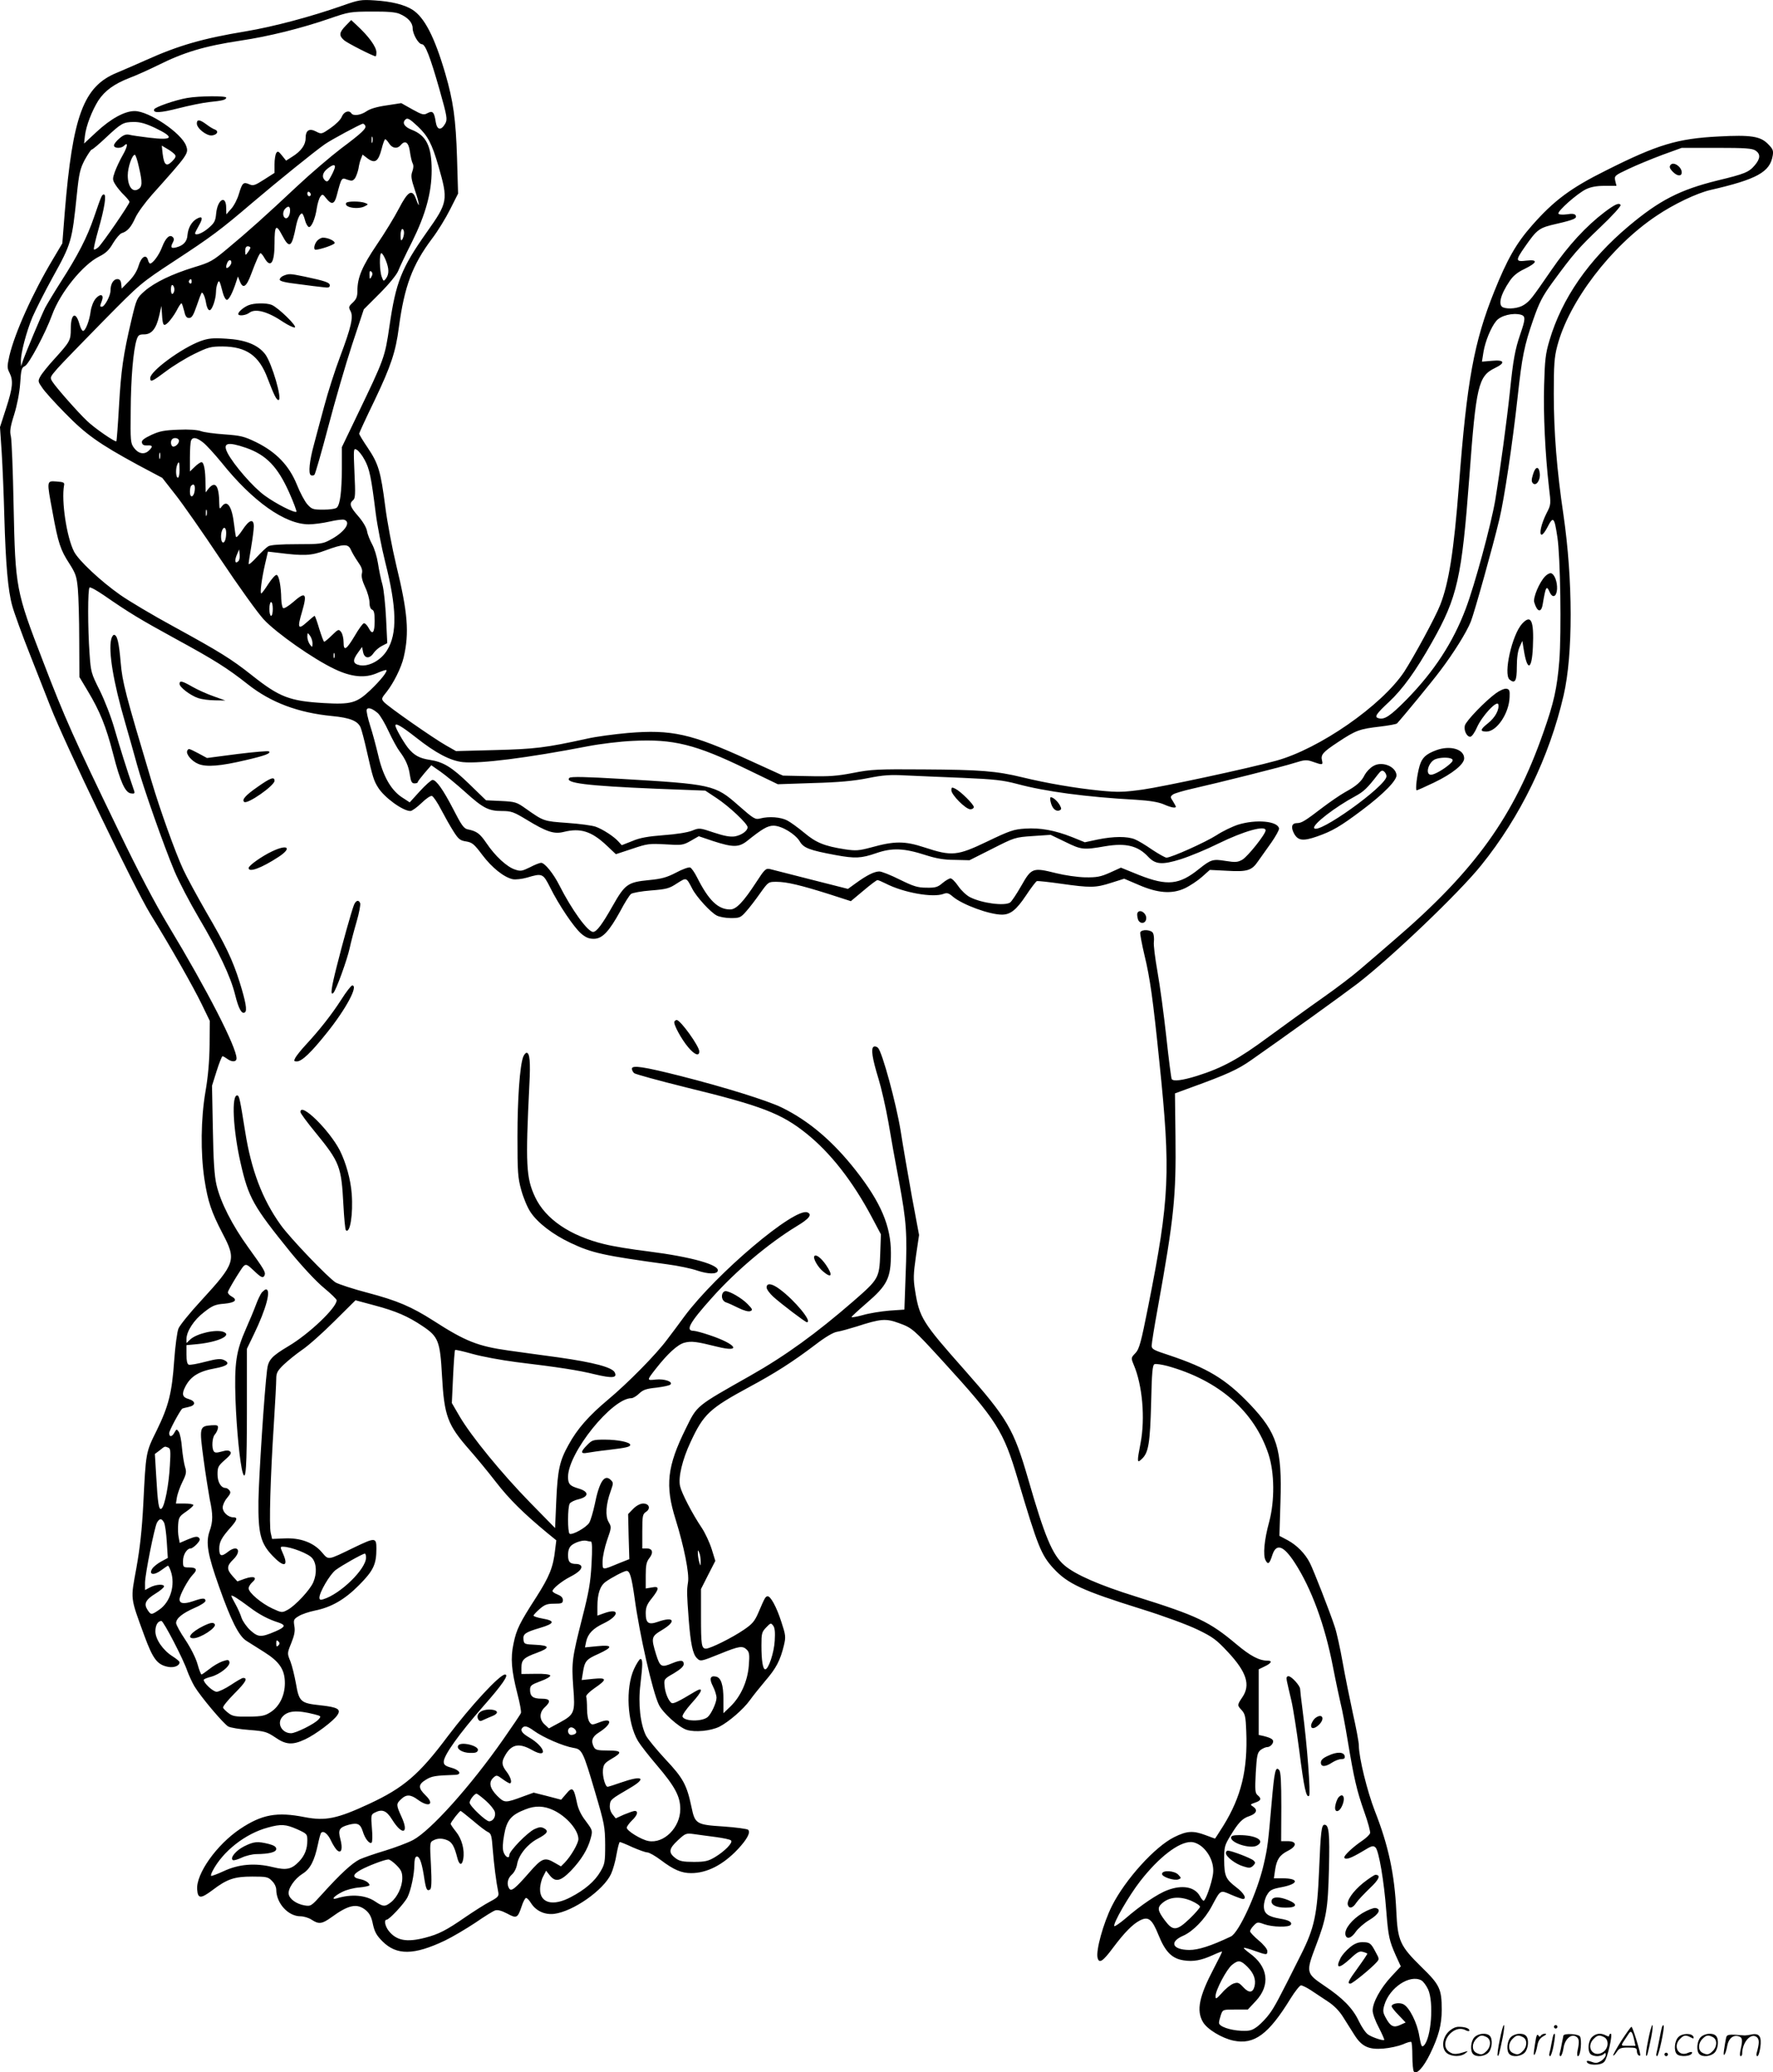 <svg version="1.0" xmlns="http://www.w3.org/2000/svg"
  viewBox="0 0 1026.861 1199.989"
 preserveAspectRatio="xMidYMid meet">
<g transform="translate(-0.004,1200.618) scale(0.1,-0.1)"
fill="#000000" stroke="none">
<path d="M1985 11974 c-185 -65 -400 -122 -560 -149 -248 -41 -389 -81 -580
-167 -55 -25 -131 -57 -168 -73 -193 -79 -256 -247 -302 -809 l-14 -179 -54
-91 c-118 -197 -222 -429 -253 -562 -13 -59 -13 -69 1 -96 23 -46 19 -87 -20
-207 l-35 -108 10 -149 c5 -82 12 -246 15 -364 8 -281 21 -432 46 -522 11 -40
58 -170 105 -288 46 -118 99 -251 116 -295 85 -218 487 -1051 578 -1200 121
-196 250 -424 299 -525 l46 -95 -1 -140 c-1 -93 -9 -184 -24 -270 -27 -159
-29 -353 -6 -507 20 -130 40 -189 105 -314 81 -154 75 -172 -124 -389 -64 -69
-123 -142 -131 -161 -8 -18 -19 -102 -25 -185 -13 -188 -32 -264 -102 -407
-63 -127 -62 -124 -77 -425 -8 -151 -19 -252 -40 -370 -34 -186 -37 -165 46
-392 50 -136 75 -169 139 -181 34 -6 65 7 65 27 0 5 -18 20 -40 34 -56 35
-100 99 -100 145 0 35 14 60 35 60 12 0 128 -223 150 -290 9 -24 27 -64 41
-88 35 -59 169 -218 196 -233 13 -7 67 -16 121 -20 91 -7 103 -11 151 -43 62
-43 100 -46 174 -11 60 28 164 106 186 140 23 34 2 46 -101 57 -111 12 -121
20 -139 126 -8 44 -22 102 -32 128 -19 46 -19 47 5 106 18 45 23 69 18 98 -6
36 -4 41 25 58 17 11 59 25 93 32 95 19 173 63 258 149 82 83 99 119 99 210 0
65 -7 65 -126 8 -161 -78 -149 -76 -190 -29 -48 56 -125 85 -219 80 l-69 -3
-8 35 c-10 42 -2 321 18 629 8 124 14 243 14 264 0 33 7 46 43 81 23 22 71 61
107 86 36 24 120 99 187 166 l122 121 108 -29 c128 -34 196 -64 281 -121 91
-61 101 -86 112 -288 13 -233 32 -283 159 -428 37 -42 106 -125 153 -186 79
-102 161 -182 296 -294 l54 -44 -7 -56 c-11 -100 -33 -154 -109 -273 -98 -152
-115 -187 -132 -270 -18 -84 -12 -154 23 -291 14 -53 23 -103 20 -110 -2 -7
-48 -75 -102 -152 -189 -271 -420 -528 -522 -583 -32 -17 -105 -44 -163 -62
-58 -17 -123 -40 -146 -50 -45 -22 -114 -86 -216 -199 -65 -72 -67 -74 -104
-68 -47 8 -88 37 -92 66 -5 31 34 88 80 117 45 28 69 75 89 169 7 33 15 64 19
68 13 15 39 -5 58 -47 11 -23 27 -48 36 -55 24 -20 32 12 17 67 -14 53 -6 67
49 82 50 13 67 6 81 -38 13 -43 38 -74 51 -66 5 4 6 39 2 84 -6 72 -5 79 14
89 45 24 70 14 103 -39 59 -95 100 -82 54 17 -31 68 -31 74 -2 101 30 29 55
28 97 -3 64 -47 99 -27 45 25 -44 43 -44 63 2 91 34 21 54 24 171 28 39 2 24
28 -23 41 -36 10 -45 17 -45 35 0 37 88 160 228 320 112 127 152 185 127 185
-31 0 -198 -181 -332 -358 -165 -221 -255 -298 -455 -391 -185 -86 -252 -100
-373 -77 -161 32 -248 16 -374 -68 -136 -91 -257 -261 -249 -352 4 -53 21 -53
88 -3 85 65 128 79 231 79 82 0 92 -2 114 -25 15 -14 25 -36 25 -52 1 -78 69
-153 140 -153 19 0 49 -9 65 -20 41 -27 60 -25 114 14 100 73 149 83 200 41
22 -19 33 -40 41 -82 10 -44 21 -64 55 -98 82 -82 182 -81 361 4 44 21 123 68
176 103 52 36 105 69 116 72 14 5 38 -2 69 -18 55 -30 61 -27 84 41 8 26 20
48 25 49 5 2 18 -11 29 -29 29 -46 79 -69 134 -63 111 14 286 137 330 231 11
24 26 76 32 115 7 38 15 70 19 70 4 0 37 -13 73 -30 37 -16 75 -30 86 -30 10
0 46 -20 79 -45 74 -56 119 -75 175 -75 92 0 185 48 270 138 55 59 75 98 60
113 -5 5 -70 14 -143 19 -157 10 -165 15 -185 112 -27 129 -49 169 -150 276
-51 55 -103 118 -114 139 -32 65 -46 183 -32 295 14 120 14 148 0 148 -5 0
-22 -26 -37 -58 -50 -110 -40 -310 23 -417 13 -22 62 -85 109 -140 105 -123
136 -181 136 -254 0 -107 -95 -202 -185 -185 -42 8 -125 59 -125 77 0 7 14 26
30 42 32 30 39 55 16 55 -7 0 -35 -10 -62 -21 l-48 -22 -18 23 c-12 15 -18 35
-16 54 3 32 6 34 117 99 99 58 72 75 -51 32 -39 -14 -75 -25 -79 -25 -13 0
-30 58 -27 96 3 33 9 41 47 64 68 39 64 50 -18 50 -59 0 -72 3 -81 19 -19 36
-11 60 28 85 79 50 81 90 3 59 -42 -16 -44 -16 -57 2 -8 11 -14 43 -14 76 0
32 -2 63 -5 71 -2 7 17 27 47 48 76 52 75 63 -6 55 l-67 -7 7 43 c10 66 19 77
89 108 87 40 85 54 -6 45 l-71 -7 7 34 c10 45 39 76 103 106 89 43 92 90 4 59
l-42 -15 0 52 c0 74 15 120 48 144 33 24 107 63 121 63 19 0 29 -35 46 -154
29 -214 104 -544 141 -621 22 -46 115 -130 160 -145 49 -16 140 -7 191 18 54
28 138 100 176 153 17 24 58 75 90 113 63 73 86 118 107 204 12 50 11 59 -15
138 -28 87 -63 150 -80 147 -12 -2 -16 -9 -51 -91 -23 -54 -36 -69 -86 -103
-67 -46 -194 -109 -219 -109 -26 0 -29 20 -29 188 l0 157 41 81 42 82 -21 68
c-12 38 -38 94 -58 124 -54 80 -116 200 -125 240 -12 51 13 155 61 257 75 161
109 193 340 318 149 80 252 146 380 243 61 47 107 74 130 77 19 3 69 17 111
30 139 45 169 48 245 20 77 -28 83 -33 254 -220 314 -344 351 -402 435 -685
116 -390 135 -437 206 -515 83 -90 168 -129 507 -235 132 -41 270 -92 328
-120 89 -43 110 -59 177 -131 107 -115 131 -190 82 -261 -30 -45 -30 -46 -3
-75 19 -21 23 -38 26 -122 9 -223 -29 -379 -133 -547 -26 -41 -47 -74 -48 -74
-1 0 -26 9 -55 20 -72 27 -108 25 -182 -12 -111 -55 -283 -245 -360 -398 -50
-100 -94 -259 -83 -301 9 -34 30 -21 88 57 69 92 115 138 157 160 49 25 70 9
108 -85 39 -97 78 -136 145 -146 56 -9 103 0 169 30 28 13 52 22 54 21 1 -2
-20 -45 -48 -98 -85 -162 -102 -243 -63 -310 24 -42 110 -94 177 -108 120 -25
203 36 330 243 26 42 54 77 61 77 8 0 34 -13 57 -28 24 -16 68 -45 98 -65 37
-24 67 -55 90 -92 19 -31 49 -77 65 -103 42 -66 82 -85 167 -78 37 3 87 14
112 24 24 11 47 18 50 14 3 -3 6 -39 6 -81 0 -42 4 -82 8 -89 15 -22 56 22 94
100 50 102 68 170 68 256 0 121 -11 145 -116 247 -126 124 -139 152 -147 325
-10 215 -46 381 -124 579 -44 113 -93 310 -93 381 0 19 -16 103 -35 187 -18
83 -45 216 -59 295 -14 79 -34 170 -45 203 -28 86 -125 334 -145 372 -27 53
-74 101 -127 130 l-49 26 6 196 c10 309 -19 400 -178 567 -140 146 -245 209
-470 284 -86 28 -98 34 -98 54 0 13 16 113 36 222 94 521 106 644 102 989 l-3
250 90 33 c210 76 274 105 352 160 185 129 533 380 613 441 199 153 592 529
718 686 228 282 396 629 478 985 55 237 54 668 -1 1045 -38 256 -56 478 -56
700 0 169 3 212 20 277 67 258 312 579 574 754 100 68 235 132 313 150 270 62
345 104 361 199 5 30 1 39 -29 69 -43 43 -99 52 -283 42 -239 -12 -354 -46
-654 -197 -205 -102 -301 -174 -428 -318 -91 -103 -144 -196 -219 -383 -117
-292 -158 -514 -204 -1118 -30 -389 -59 -570 -109 -697 -27 -70 -153 -301
-208 -386 -130 -196 -493 -448 -743 -516 -159 -44 -653 -150 -773 -167 -109
-15 -143 -16 -245 -6 -141 14 -310 43 -450 77 -152 37 -245 44 -572 46 -268 2
-305 0 -407 -20 -93 -18 -139 -22 -260 -19 l-148 3 -200 91 c-332 152 -445
177 -698 156 -78 -7 -185 -21 -237 -33 -241 -53 -302 -60 -532 -66 l-227 -6
-58 33 c-71 40 -335 224 -359 251 -16 18 -16 21 16 60 40 51 84 139 98 199 33
142 24 258 -43 533 -24 100 -53 254 -64 342 -26 201 -39 246 -101 338 -28 41
-50 78 -50 82 0 4 40 91 90 194 94 197 122 281 140 421 32 238 78 362 192 514
33 43 80 120 105 170 l46 91 -6 206 c-7 226 -22 331 -68 489 -62 212 -121 327
-192 371 -47 29 -121 47 -217 53 -79 5 -92 3 -185 -30z m329 -48 c48 -20 76
-51 76 -83 0 -34 34 -93 54 -93 19 0 47 -71 102 -264 44 -156 46 -171 33 -195
-24 -42 -47 -39 -55 7 -9 60 -18 69 -48 53 -22 -12 -30 -10 -88 22 l-64 36
-85 -13 c-56 -8 -96 -20 -116 -34 -33 -23 -77 -29 -88 -12 -13 20 -43 10 -55
-19 -6 -17 -36 -46 -65 -66 -52 -36 -53 -37 -85 -20 -39 20 -60 7 -60 -40 0
-38 -27 -75 -77 -106 l-36 -23 -24 30 c-19 24 -25 27 -33 14 -5 -8 -10 -37
-10 -65 l0 -50 -61 -39 c-53 -34 -63 -37 -85 -27 -34 15 -41 9 -60 -55 -9 -31
-29 -70 -45 -87 l-28 -32 -1 37 c0 78 -50 51 -58 -32 -4 -44 -10 -55 -45 -85
-35 -30 -77 -46 -77 -29 0 3 10 23 22 44 25 43 21 58 -11 40 -30 -16 -51 -52
-55 -94 -2 -38 -23 -61 -64 -72 -30 -8 -36 -1 -22 26 9 16 9 25 1 33 -18 18
-41 -3 -62 -57 -17 -46 -54 -96 -70 -96 -3 0 -9 9 -12 21 -10 36 -39 18 -54
-33 -9 -31 -29 -63 -56 -90 l-42 -43 -3 28 c-2 19 -9 27 -22 27 -23 0 -40 -28
-40 -67 0 -30 -34 -93 -50 -93 -12 0 -12 2 0 34 14 37 -8 45 -36 13 -13 -16
-25 -46 -29 -74 -7 -55 -30 -113 -44 -113 -6 0 -15 18 -21 40 -21 76 -50 60
-50 -28 0 -66 -4 -74 -91 -170 -39 -42 -77 -90 -85 -105 -15 -27 -14 -31 10
-65 13 -21 73 -87 133 -148 121 -124 196 -177 420 -299 l143 -76 76 -97 c42
-53 160 -222 262 -375 102 -153 214 -309 249 -347 73 -79 288 -230 411 -288
98 -47 177 -54 247 -23 27 12 50 19 53 17 7 -8 -33 -59 -95 -118 -78 -73 -110
-82 -267 -73 -199 12 -257 34 -417 161 -120 95 -185 135 -453 282 -120 65
-259 148 -309 183 -114 80 -242 200 -268 251 -43 84 -74 293 -58 383 4 17 -2
20 -43 23 -59 4 -58 8 -23 -180 32 -177 46 -217 96 -294 37 -58 43 -74 50
-147 4 -45 8 -178 8 -296 l1 -215 49 -82 c69 -115 105 -203 146 -362 42 -164
70 -226 104 -230 19 -3 23 0 18 15 -44 127 -82 250 -112 353 -20 72 -58 169
-87 228 -50 99 -52 108 -59 210 -11 152 -11 380 0 386 5 4 42 -17 83 -45 146
-101 207 -138 417 -253 222 -121 297 -168 416 -262 134 -106 292 -165 488
-184 104 -10 148 -28 165 -65 6 -13 22 -74 36 -136 34 -151 41 -174 66 -213
35 -57 143 -136 187 -136 9 0 38 21 64 46 28 27 53 44 61 41 8 -3 32 -38 53
-79 21 -40 53 -97 71 -125 29 -46 39 -54 73 -59 36 -6 47 -15 95 -79 55 -73
125 -129 176 -140 16 -3 52 1 81 9 90 27 94 25 135 -56 50 -101 137 -230 179
-267 27 -23 45 -31 74 -31 49 0 88 41 154 161 25 48 53 92 62 99 8 6 60 16
115 20 89 7 106 11 151 41 56 35 53 37 89 -32 25 -48 106 -136 141 -154 15 -8
52 -15 82 -15 51 0 57 3 88 38 19 21 55 68 81 105 48 67 48 67 95 67 60 0 142
-20 304 -71 l127 -41 73 61 c40 34 76 61 81 61 5 0 26 -9 48 -20 103 -53 273
-83 334 -60 21 8 31 5 55 -16 56 -47 212 -104 284 -104 49 0 83 27 138 109 29
44 58 82 64 85 6 2 69 -5 140 -15 170 -24 200 -24 290 5 l76 24 82 -35 c112
-49 194 -55 268 -21 30 14 75 44 100 66 l46 41 99 -5 c118 -7 144 1 181 56 16
22 50 70 76 107 26 37 46 74 45 82 -8 43 -133 54 -237 22 -34 -11 -90 -38
-125 -61 -64 -41 -262 -130 -290 -130 -8 0 -45 21 -83 46 -37 26 -82 53 -100
60 -43 18 -123 18 -215 -1 l-75 -16 -74 30 c-99 39 -184 55 -272 49 -65 -4
-89 -12 -218 -74 -175 -84 -206 -87 -364 -35 -116 38 -173 38 -310 0 -71 -19
-88 -20 -150 -11 -122 19 -169 39 -237 96 -35 29 -79 61 -98 71 -38 20 -106
25 -156 12 -30 -8 -38 -3 -128 76 -135 119 -152 122 -679 153 -201 12 -291 14
-299 6 -30 -30 97 -46 502 -63 l285 -11 65 -43 c73 -48 180 -149 180 -169 0
-21 -35 -46 -74 -53 -26 -4 -61 2 -121 22 -83 28 -85 28 -127 11 -25 -10 -93
-21 -165 -26 -90 -7 -137 -15 -181 -34 l-61 -24 -18 20 c-26 30 -93 73 -133
87 -19 7 -93 17 -164 22 -138 10 -136 9 -241 83 -52 37 -60 40 -143 44 l-87 4
-98 95 c-100 97 -149 127 -227 139 -61 9 -93 27 -128 71 -27 35 -72 114 -72
128 0 17 36 -4 119 -69 115 -91 199 -135 272 -143 101 -10 372 24 724 92 72
14 189 28 260 31 234 12 364 -20 660 -164 l180 -87 205 7 c149 4 235 12 315
28 89 18 131 21 220 16 61 -3 209 -9 330 -14 186 -8 235 -14 315 -35 163 -44
399 -76 690 -92 80 -5 128 -13 159 -26 43 -19 71 -24 71 -14 0 3 -8 17 -17 32
-16 24 -16 26 1 39 10 7 62 22 115 34 150 34 519 126 590 149 58 18 68 19 105
6 54 -19 59 -19 53 6 -9 35 3 49 94 109 103 68 123 75 243 89 50 6 93 14 97
18 35 38 203 242 250 305 76 100 154 224 178 286 21 54 128 436 165 592 28
117 75 429 106 710 25 231 38 295 90 445 35 100 53 135 111 215 120 164 150
199 277 320 69 65 121 123 118 129 -9 15 -33 4 -94 -42 -106 -81 -208 -191
-305 -332 -118 -171 -125 -181 -162 -205 -29 -19 -88 -26 -119 -14 -31 12 -17
72 37 152 20 30 45 51 85 70 76 37 82 57 13 49 -64 -8 -65 0 -10 79 72 103 82
111 184 134 103 24 121 32 110 50 -5 8 -21 10 -50 5 -24 -3 -46 -2 -49 4 -8
13 108 116 159 141 29 14 62 20 109 20 l68 0 -7 29 c-6 29 -4 31 77 69 46 22
134 58 195 81 l113 41 203 0 c167 0 206 -3 225 -16 29 -20 28 -46 -5 -85 -34
-40 -58 -50 -216 -88 -218 -54 -335 -114 -514 -264 -233 -196 -387 -419 -459
-662 -23 -77 -27 -115 -31 -260 -5 -167 6 -394 28 -590 12 -98 12 -101 -14
-151 -30 -59 -45 -124 -28 -124 6 0 20 18 31 39 36 71 42 66 60 -54 17 -110
24 -551 11 -715 -13 -159 -31 -242 -93 -417 -169 -483 -395 -798 -861 -1198
-70 -61 -160 -138 -200 -172 -40 -35 -137 -109 -217 -165 -80 -56 -220 -158
-312 -225 -174 -129 -267 -180 -416 -227 -84 -26 -137 -33 -146 -18 -3 5 -17
114 -31 243 -14 129 -37 299 -51 377 -14 79 -24 158 -21 175 2 18 0 40 -5 50
-10 20 -66 24 -74 4 -2 -7 9 -67 25 -134 31 -129 48 -244 86 -618 66 -637 59
-789 -64 -1409 -43 -217 -53 -252 -75 -275 -26 -27 -26 -28 -10 -67 51 -119
67 -311 40 -453 -22 -114 -21 -120 8 -92 38 36 47 92 53 324 4 179 8 220 20
224 8 3 42 -2 76 -11 297 -83 502 -262 584 -511 35 -107 36 -269 4 -390 -29
-105 -37 -195 -21 -224 14 -27 23 -20 39 31 23 70 65 55 130 -45 96 -148 174
-359 221 -602 17 -88 38 -185 45 -215 8 -30 26 -125 40 -210 37 -223 53 -292
96 -414 22 -61 37 -117 34 -125 -3 -9 -22 -27 -42 -41 -58 -39 -113 -91 -107
-101 8 -14 40 -2 107 38 52 32 60 34 74 21 19 -20 49 -194 62 -368 12 -149 17
-171 56 -259 l28 -61 -55 -59 c-63 -68 -108 -150 -108 -197 0 -18 16 -62 36
-99 19 -37 33 -69 31 -71 -6 -6 -68 14 -93 31 -14 9 -38 44 -54 78 -35 74 -92
133 -203 207 -102 69 -104 76 -47 226 62 162 71 213 77 450 5 205 0 254 -26
254 -17 0 -22 -37 -31 -260 -11 -262 -27 -337 -106 -494 -129 -258 -151 -299
-181 -340 -17 -24 -49 -57 -69 -73 -32 -24 -45 -28 -95 -26 -66 3 -129 25
-129 46 0 8 5 28 11 46 11 31 11 31 84 31 l72 0 46 49 c87 93 72 201 -38 279
-19 14 -33 27 -31 29 2 2 30 -5 62 -17 71 -25 74 -25 74 -1 0 11 -22 38 -50
61 -27 23 -50 47 -50 53 0 6 9 21 21 33 20 21 23 22 61 8 48 -17 144 -19 154
-3 9 15 -12 27 -61 35 -71 12 -95 29 -95 72 0 20 8 51 19 67 15 26 28 33 81
43 103 19 107 52 6 52 l-48 0 7 48 c9 61 26 87 76 112 52 27 51 55 -4 55 l-37
0 1 198 c0 146 -3 202 -12 213 -21 26 -28 -3 -44 -188 -20 -230 -23 -259 -46
-358 -37 -162 -143 -394 -190 -417 -116 -55 -188 -78 -241 -78 -99 1 -118 47
-34 83 56 25 125 96 164 170 52 97 48 95 112 67 30 -13 61 -24 68 -25 26 0 6
35 -38 68 -61 47 -69 64 -70 158 0 75 2 84 36 140 46 76 69 101 110 114 40 14
50 35 23 54 -20 13 -19 14 10 24 35 12 39 23 15 43 -15 12 -16 30 -11 129 6
101 9 117 28 133 12 9 30 17 40 17 10 0 23 9 29 20 11 21 -1 31 -52 44 l-28 6
0 190 0 190 35 17 c38 18 46 33 18 33 -50 0 -101 27 -183 96 -156 131 -226
164 -580 275 -212 66 -352 127 -416 182 -69 60 -113 165 -210 502 -83 286
-118 346 -369 630 -243 274 -260 301 -285 458 -11 67 -10 94 5 200 l18 122
-42 225 c-22 124 -52 295 -65 380 -26 158 -106 454 -131 479 -7 7 -19 10 -25
6 -17 -10 -8 -68 28 -185 16 -52 42 -165 57 -250 14 -85 42 -240 62 -345 43
-234 48 -299 38 -547 l-7 -195 -87 -6 c-47 -4 -117 -15 -154 -26 -37 -10 -67
-15 -65 -11 2 5 39 39 83 77 126 108 145 148 145 294 0 155 -58 292 -202 476
-133 170 -273 289 -430 366 -82 40 -328 117 -588 183 -210 53 -280 64 -280 42
0 -9 6 -20 13 -26 7 -6 142 -43 299 -82 439 -107 553 -151 698 -267 140 -112
269 -277 380 -486 l52 -98 -4 -114 c-5 -139 -9 -146 -155 -273 -213 -185 -393
-316 -598 -432 -318 -180 -306 -170 -373 -306 -108 -218 -121 -330 -59 -526
49 -158 80 -313 72 -363 -8 -52 -7 -65 4 -217 11 -139 23 -199 47 -223 21 -21
23 -20 135 25 111 45 130 48 155 23 14 -14 16 -30 11 -91 -7 -91 -46 -178
-106 -237 l-41 -39 0 79 c0 85 -14 128 -44 133 -33 7 -39 -13 -17 -56 12 -23
21 -53 21 -67 0 -28 -31 -95 -52 -112 -34 -27 -134 -25 -145 3 -3 8 20 41 51
76 67 73 74 101 18 67 -91 -55 -122 -70 -132 -64 -18 11 -38 59 -41 100 -4 38
-2 40 54 72 38 23 57 40 57 53 0 24 -18 25 -67 5 -62 -26 -70 -22 -93 51 -30
98 -28 104 35 142 85 51 69 80 -25 47 -54 -19 -70 -8 -70 50 0 33 7 52 35 86
45 57 45 72 0 63 l-35 -6 0 75 c0 60 4 79 21 101 25 32 19 56 -16 56 l-25 0 0
99 c0 90 2 100 22 113 28 19 18 48 -17 48 -16 0 -39 -12 -57 -30 l-30 -31 3
-130 4 -131 -58 -23 c-102 -42 -97 -43 -97 10 0 26 12 81 26 122 26 74 26 77
9 106 -20 34 -16 102 12 179 16 45 16 49 1 64 -37 37 -67 -9 -94 -144 -9 -42
-23 -89 -31 -103 -17 -28 -98 -73 -114 -64 -12 8 -12 156 1 175 5 8 29 20 52
25 60 15 60 44 -1 62 -51 15 -61 26 -61 68 1 140 255 455 367 455 9 0 30 12
45 27 23 22 42 28 100 34 39 5 75 12 81 18 16 16 -33 34 -84 29 -54 -6 -54 -6
-1 62 69 88 126 140 165 151 41 11 71 7 191 -23 145 -36 112 15 -44 67 -41 14
-83 25 -92 25 -50 0 -25 46 105 191 140 157 328 315 490 414 74 44 93 69 63
81 -74 29 -526 -353 -711 -601 -32 -44 -77 -104 -100 -134 -64 -87 -229 -254
-344 -350 -111 -93 -178 -169 -228 -261 -52 -93 -63 -145 -71 -320 l-7 -162
-145 148 c-166 170 -339 382 -407 497 l-46 79 7 151 c4 83 9 154 12 156 2 3
48 -8 102 -23 53 -15 167 -36 252 -47 248 -30 359 -47 456 -71 101 -24 131
-21 114 12 -16 29 -120 57 -324 86 -100 13 -230 32 -291 40 -177 25 -249 53
-435 173 -127 81 -209 116 -379 161 -85 22 -169 50 -187 60 -45 29 -263 256
-318 333 -107 149 -171 319 -206 541 -30 187 -34 207 -45 209 -35 7 -26 -196
19 -393 46 -201 73 -248 289 -515 69 -84 150 -171 193 -206 41 -34 74 -66 74
-72 0 -43 -160 -195 -278 -265 -99 -59 -118 -80 -125 -138 -15 -116 -48 -621
-50 -759 -2 -188 12 -244 80 -316 66 -70 96 -66 63 9 -18 41 -18 42 -1 42 45
0 151 -41 170 -67 25 -31 27 -88 6 -138 -18 -44 -104 -136 -148 -160 -33 -18
-35 -18 -89 7 -63 29 -138 92 -138 117 0 9 10 25 21 35 33 28 10 39 -42 21
l-44 -16 -28 31 c-35 39 -34 59 3 95 53 51 27 90 -30 45 -38 -30 -50 -25 -50
18 0 40 13 64 67 125 37 42 41 57 15 57 -30 0 -62 29 -62 57 0 14 11 39 25 55
20 24 23 33 14 44 -6 8 -16 14 -22 14 -27 0 -47 34 -47 79 0 42 4 49 42 83 32
27 40 40 32 48 -9 9 -22 9 -50 1 -29 -8 -40 -8 -46 2 -13 20 -9 79 6 96 8 9
16 25 18 36 3 18 -2 20 -37 18 -70 -5 -71 -10 -46 -196 12 -90 29 -194 36
-233 19 -88 19 -128 -1 -184 -23 -66 -12 -134 55 -322 69 -195 114 -285 158
-313 17 -11 64 -40 103 -65 89 -56 120 -102 120 -180 0 -71 -31 -134 -81 -167
-34 -22 -50 -26 -128 -27 -76 -1 -94 2 -117 20 -15 11 -30 26 -32 32 -2 7 28
44 67 83 65 65 78 89 49 89 -6 0 -37 -18 -70 -40 -33 -22 -71 -40 -83 -40 -21
0 -75 50 -75 69 0 4 19 12 43 18 51 14 111 62 106 85 -4 14 -8 15 -41 4 -20
-7 -54 -27 -76 -45 -22 -17 -42 -31 -45 -31 -3 0 -14 27 -23 60 -10 36 -39 93
-70 140 -30 44 -54 88 -54 98 0 27 37 57 108 88 34 14 62 33 62 40 0 18 -16
18 -73 -2 -51 -17 -77 -14 -77 11 0 24 49 114 76 142 30 30 23 43 -22 43 -33
0 -34 2 -34 37 0 36 22 73 45 73 6 0 22 11 35 25 18 20 21 28 12 37 -9 9 -23
7 -62 -9 l-49 -21 -6 32 c-4 17 -5 51 -3 76 3 40 8 47 46 73 23 16 42 33 42
38 0 5 -23 9 -50 9 l-51 0 6 38 c4 20 18 60 32 88 22 44 24 57 15 85 -6 19
-14 69 -18 111 -3 43 -12 85 -19 94 -11 16 -13 16 -24 -4 -14 -27 -31 -29 -31
-4 0 14 59 124 75 141 2 2 19 6 37 10 43 9 43 33 1 46 -37 10 -42 29 -19 73
31 59 78 88 173 105 71 13 89 30 50 48 -19 9 -42 7 -107 -10 -46 -12 -89 -20
-97 -17 -9 4 -13 23 -13 59 l0 54 63 6 c121 12 204 51 151 71 -43 16 -154 -9
-192 -44 l-22 -21 0 23 c0 45 44 112 102 156 48 38 65 45 117 49 64 6 80 22
41 43 -11 6 -20 16 -20 23 0 7 23 47 50 91 57 88 44 86 118 18 28 -25 38 -27
45 -9 6 17 -4 34 -95 160 -94 130 -161 263 -184 362 -12 51 -18 140 -21 322
l-5 252 27 86 c15 47 30 85 34 85 4 0 16 -7 27 -15 27 -20 54 -19 54 3 0 64
-170 396 -394 767 -80 133 -177 318 -291 555 -258 533 -310 649 -435 975 -158
409 -161 425 -171 900 -4 204 -11 386 -16 405 -7 28 -4 53 19 125 17 55 31
125 35 181 5 79 8 92 27 100 23 10 120 192 158 297 47 129 178 291 273 338 38
19 57 37 80 77 17 28 39 54 50 58 33 10 54 34 79 89 13 29 57 89 97 134 210
235 213 238 197 283 -26 73 -215 201 -298 201 -58 0 -138 -44 -221 -121 l-72
-67 5 45 c7 58 40 143 77 203 38 58 93 98 184 133 40 15 110 47 157 70 156 78
273 113 484 145 162 24 351 71 516 128 110 38 121 40 243 40 89 1 138 -3 161
-13z m106 -652 c58 -55 82 -100 120 -232 56 -195 54 -208 -68 -380 -148 -210
-179 -289 -216 -542 -27 -185 -29 -189 -190 -524 l-86 -179 0 -126 c-1 -133
-10 -205 -29 -224 -7 -7 -41 -12 -77 -12 -61 0 -68 2 -94 31 -15 17 -43 69
-61 115 -45 110 -119 187 -234 244 -72 35 -91 39 -185 46 -58 4 -120 12 -137
19 -20 7 -70 11 -130 8 -81 -3 -108 -8 -156 -30 -44 -21 -58 -32 -55 -45 3
-13 12 -17 31 -16 32 2 34 -7 8 -31 -26 -24 -60 -17 -85 17 -20 27 -21 40 -19
216 1 188 15 348 34 409 9 28 15 32 44 32 43 0 70 33 87 108 l13 57 3 -45 c4
-70 9 -77 36 -51 13 13 35 43 48 67 12 24 25 44 29 44 3 0 9 -19 15 -42 7 -33
14 -43 29 -43 16 0 25 15 44 70 13 39 26 72 28 75 7 8 21 -22 27 -61 4 -23 12
-39 20 -39 14 0 36 61 37 106 0 16 4 38 9 49 9 23 12 18 30 -52 6 -24 17 -43
24 -43 12 0 34 42 54 105 l10 30 11 -27 c18 -47 38 -34 66 42 30 80 48 120 54
120 4 0 15 -13 24 -30 35 -59 57 -25 57 87 0 105 9 114 44 47 43 -81 56 -72
81 56 9 41 22 70 34 70 4 0 12 -17 17 -37 5 -20 15 -38 22 -41 15 -5 38 47 47
110 4 26 13 55 20 65 12 17 15 16 35 -10 30 -38 47 -34 60 16 28 106 28 106
61 93 27 -9 32 -8 45 8 7 11 16 36 20 55 3 20 9 46 15 59 l9 23 30 -23 c42
-30 61 -17 80 55 8 32 17 57 21 57 4 0 14 -11 23 -25 18 -28 47 -32 66 -10 26
32 47 18 54 -37 4 -28 11 -59 16 -68 6 -11 5 -28 -2 -47 -9 -25 -7 -42 15
-108 27 -78 31 -120 6 -50 -22 59 -46 45 -99 -57 -25 -48 -82 -142 -128 -209
-85 -126 -112 -190 -112 -266 0 -35 -6 -49 -27 -69 -24 -22 -25 -27 -13 -49
18 -33 4 -93 -61 -266 -28 -74 -69 -201 -91 -284 -22 -82 -49 -181 -59 -220
-27 -98 -34 -170 -19 -180 6 -4 16 -3 21 2 5 5 41 130 80 278 39 149 101 362
138 475 l68 205 92 92 c53 53 98 108 107 130 8 21 44 97 80 168 79 159 114
286 114 415 0 140 -31 202 -116 235 -41 16 -56 39 -37 58 12 13 24 7 73 -39z
m-1523 -8 c117 -56 107 -74 -34 -57 -48 6 -100 13 -114 17 -19 4 -34 -1 -57
-21 -18 -15 -32 -33 -32 -41 0 -17 41 -19 58 -2 25 25 22 -3 -7 -54 -17 -29
-37 -73 -46 -97 -14 -41 -14 -46 4 -75 11 -17 33 -44 50 -60 17 -17 31 -34 31
-39 0 -13 -156 -240 -180 -262 -11 -10 -23 -16 -26 -13 -3 4 9 55 26 115 35
122 48 203 32 203 -12 0 -14 -5 -58 -133 -39 -114 -92 -218 -191 -372 -39 -61
-79 -128 -91 -150 -21 -42 -112 -258 -130 -310 l-10 -30 -1 30 c-1 46 32 171
67 255 18 41 70 145 117 230 109 197 112 208 140 479 13 126 19 150 46 202 18
32 36 59 40 59 5 0 42 31 81 68 91 85 101 91 163 92 37 0 69 -9 122 -34z
m1218 13 c10 -15 -18 -42 -140 -133 -60 -46 -174 -143 -253 -217 -181 -170
-286 -264 -404 -362 -86 -72 -100 -80 -193 -108 -130 -40 -229 -88 -287 -138
-46 -41 -47 -43 -77 -169 -47 -199 -60 -290 -72 -501 -6 -108 -13 -198 -15
-200 -6 -7 -128 77 -170 118 -52 49 -177 191 -199 225 -17 26 -17 27 28 79 25
28 144 151 264 273 217 220 218 221 413 349 215 141 264 177 455 340 141 120
359 296 415 335 36 26 210 119 222 120 4 0 10 -5 13 -11z m42 -96 c-3 -10 -5
-4 -5 12 0 17 2 24 5 18 2 -7 2 -21 0 -30z m-1145 -71 c9 -10 5 -20 -15 -40
-33 -33 -47 -22 -55 44 l-5 47 32 -19 c18 -10 37 -25 43 -32z m-208 -71 c22
-94 21 -118 -6 -132 -32 -17 -58 19 -58 82 0 46 25 119 41 119 4 0 15 -31 23
-69z m1136 -1 c0 -6 -9 -29 -21 -51 -17 -33 -23 -38 -35 -29 -22 19 -17 46 12
69 29 23 44 27 44 11z m-140 -161 c0 -5 -4 -9 -10 -9 -5 0 -10 7 -10 16 0 8 5
12 10 9 6 -3 10 -10 10 -16z m-120 -91 c0 -30 -15 -52 -29 -44 -15 9 -14 39 1
54 18 18 28 14 28 -10z m660 -130 c0 -13 -5 -30 -10 -38 -7 -11 -10 -5 -10 23
0 20 5 37 10 37 6 0 10 -10 10 -22z m-890 -86 c0 -5 -7 -17 -15 -28 -14 -18
-14 -18 -15 9 0 17 5 27 15 27 8 0 15 -4 15 -8z m784 -72 c20 -50 20 -80 2
-106 -14 -18 -15 -18 -25 9 -13 34 -15 137 -2 137 5 0 16 -18 25 -40z m-894
-14 c0 -7 -7 -19 -15 -26 -16 -13 -20 -3 -9 24 8 20 24 21 24 2z m811 -83 c-9
-16 -10 -14 -11 12 0 21 3 26 11 18 8 -8 8 -16 0 -30z m-1041 -29 c0 -8 -5
-12 -10 -9 -6 4 -8 11 -5 16 9 14 15 11 15 -7z m-100 -44 c0 -10 -4 -22 -10
-25 -6 -4 -10 7 -10 25 0 18 4 29 10 25 6 -3 10 -15 10 -25z m7798 -146 c28
-8 28 -24 -3 -113 -31 -91 -41 -148 -60 -331 -17 -164 -57 -459 -85 -630 -24
-141 -118 -489 -171 -629 -73 -194 -183 -363 -344 -527 -94 -95 -128 -118
-163 -106 -23 7 -12 24 63 94 79 74 155 179 249 346 147 260 172 371 216 957
39 529 52 583 148 630 63 30 56 49 -16 42 l-59 -5 9 57 c10 60 43 142 74 179
26 31 94 48 142 36z m-7773 -724 c8 -13 -13 -40 -31 -40 -14 0 -19 31 -7 43
10 10 31 8 38 -3z m140 -15 c18 -13 66 -66 108 -117 181 -226 368 -358 506
-358 27 0 81 7 120 16 39 9 78 14 86 10 41 -15 -2 -74 -85 -117 -41 -22 -57
-24 -190 -24 -96 0 -152 -4 -166 -12 -12 -7 -42 -36 -68 -64 -25 -28 -46 -45
-46 -38 0 8 7 52 15 99 8 47 15 100 15 118 0 48 -27 39 -66 -21 -18 -27 -34
-45 -37 -40 -2 4 -7 37 -11 71 -12 106 -40 147 -71 106 -13 -18 -14 -16 -15
16 -1 103 -22 134 -61 88 l-18 -23 -1 56 c0 72 -9 119 -23 119 -6 0 -24 -12
-39 -27 l-28 -27 0 81 c0 45 3 88 6 97 9 23 32 20 69 -9z m250 -32 c117 -41
183 -109 250 -259 26 -58 44 -108 42 -111 -10 -9 -117 45 -183 93 -66 47 -180
178 -216 247 -30 59 -1 67 107 30z m687 -70 c28 -51 38 -99 64 -308 9 -71 34
-199 55 -283 67 -265 71 -415 11 -511 -35 -58 -105 -96 -157 -87 -42 8 -45 28
-11 74 l23 32 6 -30 c8 -38 38 -40 61 -5 9 13 30 32 48 41 l31 16 -7 143 c-4
79 -13 167 -21 196 -9 30 -20 85 -26 124 -6 38 -21 87 -34 110 -12 22 -26 56
-29 75 -4 22 -24 56 -51 87 -48 55 -54 73 -30 93 13 10 14 35 8 157 -6 142 -6
145 13 135 11 -6 32 -32 46 -59z m-1185 10 c-3 -10 -5 -4 -5 12 0 17 2 24 5
18 2 -7 2 -21 0 -30z m113 -68 c0 -25 -4 -45 -10 -45 -11 0 -14 49 -4 74 10
26 14 18 14 -29z m88 -117 c-4 -41 -28 -50 -28 -10 0 16 3 32 7 35 15 16 24 5
21 -25z m69 -145 c-3 -10 -5 -4 -5 12 0 17 2 24 5 18 2 -7 2 -21 0 -30z m113
-102 c0 -37 -10 -62 -21 -55 -10 6 -12 45 -3 68 10 26 24 18 24 -13z m722 -98
c7 -16 25 -47 41 -70 22 -31 28 -48 23 -68 -4 -17 2 -42 19 -79 14 -29 25 -69
25 -88 0 -23 6 -38 15 -42 11 -4 15 -21 15 -65 0 -70 -13 -84 -35 -41 -9 17
-22 29 -28 27 -7 -2 -30 -34 -52 -72 -49 -82 -65 -92 -65 -38 0 22 -6 48 -14
59 -14 18 -16 18 -53 -18 -21 -21 -42 -38 -45 -38 -4 0 -16 34 -29 75 -12 41
-24 75 -27 75 -2 0 -23 -17 -45 -37 -51 -46 -56 -34 -27 63 31 106 19 117 -53
53 -26 -22 -51 -38 -57 -34 -5 3 -10 27 -11 53 -1 73 -13 135 -26 139 -7 3
-28 -21 -48 -51 -20 -31 -38 -56 -42 -56 -8 0 2 81 22 169 l17 73 52 -6 c157
-20 198 -18 281 13 105 39 132 39 147 4z m-651 -66 c-19 -19 -24 1 -10 35 l14
33 3 -29 c2 -16 -1 -33 -7 -39z m199 -277 c0 -22 -4 -40 -10 -40 -5 0 -10 18
-10 40 0 22 5 40 10 40 6 0 10 -18 10 -40z m230 -199 c-1 -25 -1 -25 -15 -7
-8 11 -15 31 -15 45 1 25 1 25 15 7 8 -11 15 -31 15 -45z m127 -83 c-3 -7 -5
-2 -5 12 0 14 2 19 5 13 2 -7 2 -19 0 -25z m252 -322 c13 -12 41 -59 62 -105
22 -47 50 -98 63 -115 36 -48 53 -87 60 -138 6 -38 11 -48 27 -48 10 0 19 3
19 8 0 4 18 27 39 52 l39 45 53 -37 c30 -21 93 -73 141 -116 105 -95 137 -112
215 -112 54 0 68 -5 144 -51 115 -70 158 -84 214 -70 97 24 161 4 249 -79 l53
-50 94 31 c88 30 100 31 193 26 94 -6 102 -5 146 20 l47 27 83 -28 c114 -37
148 -37 195 -1 91 73 121 90 155 90 47 0 126 -48 152 -91 22 -38 56 -51 207
-79 114 -21 149 -19 236 11 92 32 161 29 285 -11 63 -20 107 -28 170 -28 l85
-2 131 66 c130 66 133 67 235 74 l104 7 85 -41 c94 -46 104 -47 231 -25 119
20 189 3 248 -60 43 -46 81 -49 190 -15 53 17 150 57 216 90 151 74 275 108
275 77 0 -22 -103 -151 -135 -170 -27 -15 -40 -16 -97 -7 -74 12 -85 8 -153
-46 -115 -93 -184 -100 -347 -36 l-106 43 -64 -29 c-54 -24 -75 -28 -144 -27
-45 1 -119 12 -167 24 -136 34 -143 31 -202 -73 -28 -49 -57 -92 -65 -97 -33
-21 -163 -4 -232 31 -20 10 -51 39 -68 64 -17 25 -37 45 -45 45 -7 0 -28 -12
-46 -27 -28 -24 -41 -28 -93 -27 -51 0 -76 8 -155 47 -52 26 -105 47 -118 47
-29 0 -73 -22 -135 -67 l-47 -34 -213 54 c-117 30 -225 57 -239 61 -24 5 -31
-2 -79 -76 -75 -115 -116 -158 -151 -158 -71 0 -125 53 -192 186 -14 28 -32
54 -40 57 -8 3 -45 -10 -82 -30 -54 -28 -84 -36 -156 -43 -123 -12 -139 -23
-211 -150 -61 -108 -93 -150 -113 -150 -31 0 -123 127 -195 269 -34 68 -85
131 -106 131 -8 0 -37 -11 -65 -26 -45 -22 -54 -24 -86 -13 -47 15 -115 78
-165 152 -39 57 -56 70 -110 81 -22 5 -36 25 -82 115 -59 114 -99 171 -121
171 -7 0 -40 -29 -73 -65 l-59 -65 -49 32 c-62 43 -107 124 -134 243 -12 50
-32 126 -46 169 -14 44 -23 85 -20 93 6 16 33 7 65 -21z m-1215 -4252 c14 -5
15 -20 10 -103 -6 -114 -30 -235 -48 -250 -16 -13 -22 23 -32 200 l-7 116 28
21 c31 25 28 24 49 16z m-24 -434 c6 -11 13 -61 16 -112 l6 -93 -37 -20 c-21
-11 -45 -30 -53 -42 -23 -36 10 -41 52 -9 19 14 37 26 39 26 3 0 10 -14 16
-31 28 -80 -2 -180 -67 -224 -45 -31 -48 -31 -68 0 -22 34 -11 58 46 93 28 17
50 36 50 42 0 15 -47 12 -80 -5 l-30 -16 0 43 c1 52 54 317 69 347 15 26 27
27 41 1z m2472 -110 c8 0 9 -41 4 -131 -6 -108 -16 -163 -53 -308 -60 -236
-63 -260 -53 -402 12 -149 8 -160 -78 -207 l-63 -34 -25 23 c-31 29 -31 69 1
99 38 35 32 50 -18 50 -50 0 -67 13 -67 51 0 25 7 30 60 50 34 12 59 27 57 33
-3 7 -34 11 -85 10 l-82 -1 0 37 c0 45 14 58 88 85 79 29 78 43 -5 47 -65 3
-68 4 -71 29 -4 34 9 43 96 69 85 25 89 41 14 54 -29 5 -52 13 -52 17 0 4 16
21 35 38 30 26 44 31 85 31 44 0 50 3 50 21 0 14 -10 24 -30 32 -16 6 -30 15
-30 20 0 14 54 58 101 82 51 26 74 49 64 65 -3 5 -15 10 -25 10 -39 0 -50 11
-50 51 0 27 6 45 20 57 22 18 67 32 88 26 8 -2 18 -4 24 -4z m636 -115 c0 -29
0 -29 -8 -5 -4 14 -8 36 -8 50 -1 23 0 23 8 5 5 -11 8 -33 8 -50z m-1938 22
c0 -66 -148 -211 -247 -241 -17 -6 -23 -3 -23 9 0 31 60 134 94 160 36 27 155
94 169 95 4 0 7 -10 7 -23z m-675 -287 c55 -42 110 -71 168 -89 44 -15 40 -26
-17 -51 -84 -36 -100 -35 -145 5 -22 20 -45 53 -52 73 -6 20 -22 56 -35 79
-13 23 -24 45 -24 48 0 9 38 -15 105 -65z m3042 -195 c-4 -69 -36 -165 -55
-165 -14 0 -22 52 -22 138 0 69 2 78 27 104 26 27 28 28 41 11 10 -13 12 -39
9 -88z m-2875 -27 c-9 -9 -12 -7 -12 12 0 19 3 21 12 12 9 -9 9 -15 0 -24z
m211 -399 c38 -10 38 -11 21 -30 -22 -25 -131 -79 -158 -79 -52 0 -83 54 -53
92 31 39 85 44 190 17z m1268 -94 c55 -40 171 -90 231 -100 49 -8 55 -19 125
-257 54 -183 57 -199 58 -303 0 -102 -2 -113 -28 -157 -32 -55 -90 -105 -171
-147 -103 -55 -179 -35 -178 46 0 23 8 56 18 74 l17 33 21 -27 c33 -41 62 -35
122 26 60 63 98 124 115 188 12 45 12 46 -28 100 -28 36 -45 72 -52 109 -18
85 -26 92 -61 50 l-30 -35 -80 21 -79 20 -58 -21 c-108 -40 -110 -40 -154 3
-43 44 -50 79 -21 105 17 16 21 15 52 -8 19 -14 38 -25 42 -25 16 0 7 34 -17
66 -28 36 -31 55 -14 87 38 73 82 84 160 40 95 -54 79 17 -17 73 -41 24 -53
42 -37 57 12 12 30 7 64 -18z m245 -14 c-4 -6 -16 -11 -27 -11 -21 0 -27 35
-6 43 16 6 41 -18 33 -32z m-522 -392 c25 -22 49 -52 52 -65 7 -26 -10 -54
-33 -54 -19 0 -113 89 -113 108 0 16 28 52 40 52 4 0 28 -18 54 -41z m392 -55
c76 -36 144 -115 144 -167 0 -25 -45 -102 -80 -137 l-21 -21 -35 20 c-59 35
-75 29 -149 -56 -83 -95 -104 -111 -116 -92 -16 25 -9 59 15 80 15 13 27 38
31 61 9 53 60 116 119 147 57 30 66 45 36 61 -16 8 -28 7 -54 -5 -42 -20 -146
-127 -146 -150 0 -25 -24 -12 -34 18 -6 17 -5 51 4 99 15 85 40 115 123 147
57 23 108 21 163 -5z m-467 -60 c36 -31 75 -61 87 -66 19 -9 22 -21 28 -102 7
-86 20 -189 32 -247 4 -22 -1 -29 -48 -54 -29 -15 -93 -56 -143 -90 -111 -77
-155 -99 -232 -119 -108 -28 -167 -17 -212 40 -21 27 -28 64 -12 64 15 0 102
93 121 130 20 40 40 134 40 191 0 21 4 40 9 43 17 11 32 -23 45 -103 13 -87
18 -97 37 -86 8 6 10 42 5 141 -7 126 -7 133 13 143 25 14 54 14 85 0 25 -12
38 -36 54 -98 11 -46 28 -50 35 -9 9 52 -8 116 -42 158 -17 21 -31 42 -31 45
0 9 51 75 58 75 2 0 34 -25 71 -56z m-1018 -50 c57 -26 59 -28 59 -65 0 -49
-15 -87 -47 -121 -44 -46 -73 -53 -154 -33 -102 25 -197 17 -284 -24 -37 -17
-70 -29 -72 -27 -3 2 1 15 8 28 59 114 190 217 321 252 76 21 103 19 169 -10z
m2424 -45 c44 -6 84 -14 89 -20 13 -12 -37 -63 -94 -97 -37 -22 -56 -27 -121
-27 -63 0 -83 4 -106 21 -43 32 -40 55 13 104 44 41 48 42 93 36 25 -4 82 -11
126 -17z m2816 -56 c47 -40 73 -104 64 -161 -8 -54 -43 -152 -54 -152 -4 0
-14 12 -21 26 -30 55 -103 68 -189 35 -57 -21 -158 -90 -243 -164 -32 -27 -61
-47 -64 -44 -11 11 85 178 151 262 107 137 221 225 292 225 20 0 43 -10 64
-27z m-4665 -107 c28 -28 34 -42 34 -75 0 -50 -29 -111 -66 -140 -34 -27 -45
-26 -90 4 -55 38 -139 45 -223 19 -37 -11 -17 13 31 37 23 12 68 24 100 26 32
3 58 9 58 13 0 14 -26 30 -58 36 -43 9 -40 26 8 53 42 23 135 59 159 60 7 1
28 -14 47 -33z m4605 -207 c27 -12 49 -27 49 -34 0 -6 -27 -37 -59 -68 -76
-73 -98 -74 -146 -9 -40 54 -43 72 -16 96 43 39 104 44 172 15z m324 -382 c37
-37 50 -74 41 -112 -10 -39 -32 -41 -65 -6 -26 28 -32 30 -58 21 -15 -6 -45
-29 -65 -53 -34 -37 -38 -39 -38 -19 0 34 65 157 96 181 36 29 50 27 89 -12z
m1007 -78 c11 -6 28 -29 39 -52 34 -75 18 -282 -24 -325 -13 -12 -16 -5 -27
55 -12 76 -57 165 -91 183 -23 13 -69 5 -69 -11 0 -6 18 -29 41 -52 l40 -42
-31 -14 c-38 -18 -57 -9 -84 41 -17 31 -18 41 -8 75 30 100 147 178 214 142z
M2002 11857 c-38 -39 -40 -57 -9 -84 18 -16 169 -93 183 -93 2 0 4 10 4 23 0
32 -45 94 -116 159 l-30 28 -32 -33z M1085 11439 c-67 -11 -188 -53 -192 -66
-8 -23 34 -21 140 6 62 16 141 32 177 36 78 8 100 13 100 26 0 11 -156 10
-225 -2z M1140 11291 c0 -28 57 -73 88 -69 31 4 41 25 15 35 -10 3 -32 17 -49
30 -38 28 -54 29 -54 4z M9677 11053 c-11 -11 -8 -22 13 -43 25 -25 50 -26 50
-2 0 31 -45 63 -63 45z M8879 9260 c-10 -32 -10 -43 0 -53 18 -17 43 19 39 57
-5 45 -25 43 -39 -4z M8950 8670 c-34 -34 -73 -126 -64 -152 17 -57 41 -62 49
-10 17 102 22 111 40 70 17 -38 40 -28 43 17 2 41 -14 86 -35 92 -6 2 -21 -5
-33 -17z M8816 8395 c-59 -64 -110 -293 -73 -324 32 -26 42 -8 42 75 0 51 6
92 16 114 l16 35 8 -50 c20 -128 47 -121 53 14 7 153 -10 192 -62 136z M644
8304 c-17 -68 13 -250 80 -479 24 -82 55 -194 70 -248 34 -125 155 -469 216
-614 26 -62 89 -182 139 -267 118 -200 186 -343 212 -447 21 -85 39 -117 57
-105 15 9 5 63 -30 175 -41 130 -82 215 -193 405 -52 91 -113 202 -134 248
-45 97 -133 341 -184 513 -152 508 -168 570 -178 685 -10 117 -20 160 -39 160
-5 0 -13 -12 -16 -26z M1040 8046 c0 -19 60 -65 107 -82 21 -7 65 -13 98 -13
l60 -1 -67 24 c-38 13 -93 38 -123 55 -61 35 -75 38 -75 17z M8664 7992 c-62
-45 -173 -160 -180 -187 -7 -28 11 -65 31 -65 9 0 26 24 39 54 29 66 117 161
124 133 6 -30 -18 -75 -59 -108 -47 -37 -49 -49 -10 -49 60 0 131 106 134 199
2 39 -1 46 -18 49 -12 2 -39 -10 -61 -26z M8318 7662 c-59 -22 -82 -43 -96
-90 -15 -51 -26 -142 -17 -142 4 0 49 20 101 45 106 51 174 106 174 140 0 53
-81 77 -162 47z m90 -50 c9 -6 7 -14 -10 -29 -33 -30 -90 -63 -110 -63 -36 0
-15 74 25 90 28 11 78 12 95 2z M1085 7660 c-11 -18 24 -61 63 -77 47 -20 129
-13 277 22 112 26 145 39 133 50 -4 4 -86 -3 -183 -15 l-176 -23 -50 27 c-58
30 -56 29 -64 16z M7953 7570 c-18 -10 -39 -33 -48 -49 -20 -41 -49 -66 -115
-102 -30 -17 -88 -57 -129 -88 -103 -79 -123 -91 -149 -91 -30 0 -37 -22 -18
-59 23 -43 52 -47 135 -18 88 31 134 58 258 151 128 96 206 176 201 206 -7 51
-87 80 -135 50z m77 -59 c0 -56 -403 -344 -419 -299 -7 22 122 121 237 183 50
27 71 47 131 125 18 24 26 28 37 19 8 -6 14 -19 14 -28z M1491 7449 c-69 -48
-91 -73 -77 -86 17 -17 176 94 176 122 0 26 -24 17 -99 -36z M5510 7430 c0
-26 83 -110 110 -110 11 0 20 6 20 13 0 15 -75 90 -107 106 -20 10 -23 9 -23
-9z M6085 7363 c8 -37 29 -57 50 -50 13 6 14 10 4 29 -13 24 -38 47 -53 48 -4
0 -5 -12 -1 -27z M1575 7076 c-59 -28 -135 -82 -135 -96 0 -28 75 0 173 64 81
53 54 76 -38 32z M2050 6766 c-16 -42 -67 -225 -99 -353 -33 -129 -39 -175
-20 -156 16 16 79 190 94 258 7 33 25 102 40 153 15 51 24 100 21 108 -8 22
-25 17 -36 -10z M6587 6718 c-2 -7 0 -23 4 -36 10 -27 42 -26 47 1 7 34 -39
65 -51 35z M1976 6217 c-56 -87 -127 -177 -206 -262 -26 -28 -52 -61 -59 -73
-10 -19 -9 -22 8 -22 29 0 82 50 176 168 109 136 182 272 145 272 -6 0 -35
-37 -64 -83z M3906 6091 c-8 -13 40 -102 80 -149 37 -44 64 -54 64 -24 0 30
-109 182 -131 182 -4 0 -10 -4 -13 -9z M3030 5886 c-19 -51 -33 -240 -33 -461
0 -206 2 -238 22 -310 12 -44 36 -102 54 -128 41 -62 130 -130 232 -178 125
-59 191 -73 561 -124 61 -8 138 -24 172 -36 64 -21 113 -22 119 -2 12 35 -151
81 -402 113 -93 11 -208 30 -255 42 -198 48 -341 145 -401 273 -52 111 -56
188 -33 651 7 132 2 184 -16 184 -6 0 -15 -11 -20 -24z M1740 5567 c0 -7 39
-60 86 -117 143 -175 151 -198 163 -422 4 -75 10 -140 14 -145 24 -24 43 92
34 211 -6 82 -33 179 -69 251 -61 118 -228 282 -228 222z M4716 4732 c-8 -13
22 -65 52 -89 50 -42 57 -21 15 40 -28 40 -58 63 -67 49z M4440 4551 c0 -10
17 -34 39 -54 47 -42 185 -147 194 -147 35 0 -71 128 -157 191 -45 34 -76 38
-76 10z M1517 4523 c-8 -10 -24 -43 -35 -73 -11 -30 -37 -92 -57 -137 -58
-132 -68 -199 -61 -413 6 -169 26 -371 42 -422 18 -57 24 35 24 363 l0 355 41
85 c71 147 101 259 69 259 -4 0 -14 -8 -23 -17z M4184 4515 c-8 -21 2 -45 23
-51 10 -3 41 -17 69 -31 32 -16 59 -23 69 -19 16 6 14 11 -15 41 -33 34 -103
75 -128 75 -7 0 -15 -7 -18 -15z M3401 3639 c-40 -40 -40 -53 2 -45 17 3 70
11 117 16 108 13 130 18 130 30 0 15 -71 30 -147 30 -67 0 -74 -2 -102 -31z
M1176 2590 c-68 -34 -97 -70 -56 -70 41 0 136 62 124 81 -8 13 -25 10 -68 -11z
M7453 2273 c3 -16 15 -66 26 -113 11 -47 31 -177 46 -290 27 -216 41 -278 57
-262 10 10 -12 301 -38 496 -8 61 -14 115 -14 122 0 19 -50 74 -67 74 -11 0
-14 -7 -10 -27z M7618 2058 c-9 -7 -19 -23 -23 -35 -8 -30 17 -31 45 -3 36 36
17 68 -22 38z M7693 1840 c-30 -13 -43 -25 -43 -40 0 -26 26 -26 65 0 17 11
40 20 53 20 17 0 23 5 20 18 -5 24 -45 26 -95 2z M7751 1597 c-6 -8 -14 -28
-17 -45 -9 -44 22 -44 40 0 20 46 4 77 -23 45z M7130 1365 c0 -31 111 -66 149
-46 52 28 -3 61 -101 61 -36 0 -48 -4 -48 -15z M7100 1276 c0 -21 56 -64 101
-77 34 -11 42 -10 57 4 14 15 14 19 2 30 -15 14 -128 57 -149 57 -6 0 -11 -6
-11 -14z M7895 1103 c-60 -49 -98 -104 -88 -129 8 -22 29 -16 48 14 10 15 45
52 77 83 56 52 67 79 34 79 -6 0 -38 -21 -71 -47z M7366 1005 c-10 -27 22 -45
80 -45 67 0 73 20 14 44 -50 20 -86 20 -94 1z M7890 928 c-59 -36 -103 -90
-98 -123 5 -31 34 -24 60 15 13 19 48 50 78 68 57 34 72 65 35 70 -11 1 -45
-12 -75 -30z M7817 729 c-21 -17 -44 -44 -52 -59 -33 -65 -10 -66 57 -4 38 36
53 44 71 38 12 -3 24 -8 26 -10 2 -1 -22 -37 -53 -80 -57 -78 -65 -94 -45 -94
12 0 120 88 151 123 17 18 17 21 -5 60 -27 52 -34 57 -77 57 -25 0 -47 -9 -73
-31z M2005 10831 c-15 -26 69 -40 108 -19 21 11 21 11 2 19 -29 11 -103 11
-110 0z M1837 10612 c-17 -19 -23 -52 -9 -52 27 1 106 28 110 38 4 12 -37 32
-67 32 -10 0 -25 -8 -34 -18z M1643 10410 c-13 -5 -23 -15 -23 -23 0 -9 31
-17 108 -26 59 -8 124 -16 145 -18 29 -4 37 -2 37 11 0 16 -25 25 -148 51 -83
17 -88 17 -119 5z M1440 10239 c-28 -11 -60 -38 -60 -51 0 -13 43 -9 64 7 35
27 108 7 199 -55 25 -16 53 -30 63 -30 23 1 -95 116 -133 131 -31 12 -101 11
-133 -2z M1161 10031 c-110 -41 -291 -174 -291 -214 0 -26 11 -21 91 39 41 31
114 76 163 100 82 40 96 44 165 44 138 -1 212 -53 261 -185 38 -99 51 -125 63
-125 24 0 -38 213 -77 265 -42 55 -116 84 -226 90 -79 5 -104 2 -149 -14z
M1414 1315 c-48 -24 -84 -68 -65 -80 5 -3 29 4 52 15 24 11 62 20 84 20 74 1
115 11 115 30 0 12 -13 21 -44 29 -65 16 -86 14 -142 -14z M6730 1155 c0 -17
71 -41 96 -31 16 6 16 8 -1 26 -22 25 -95 29 -95 5z M2794 2100 c-25 -10 -35
-32 -24 -50 7 -11 13 -12 32 -2 13 6 36 16 51 22 16 6 27 16 25 23 -5 15 -55
19 -84 7z M2654 1899 c-12 -20 23 -42 68 -43 32 -1 43 3 46 16 5 26 -99 51
-114 27z M8686 194 c-10 -47 -15 -88 -12 -91 5 -6 9 7 30 110 7 37 10 67 6 67
-4 0 -15 -39 -24 -86z M9000 270 c0 -5 5 -10 10 -10 6 0 10 5 10 10 0 6 -4 10
-10 10 -5 0 -10 -4 -10 -10z M9546 194 c-10 -47 -15 -88 -12 -91 5 -6 9 7 30
110 7 37 10 67 6 67 -4 0 -15 -39 -24 -86z M9626 269 c-3 -8 -10 -41 -16 -74
-6 -33 -14 -68 -16 -77 -3 -10 -1 -18 3 -18 10 0 46 171 38 178 -2 3 -7 -1 -9
-9z M8389 241 c-38 -38 -41 -101 -7 -125 29 -20 79 -20 104 0 18 14 18 15 1
10 -53 -17 -69 -17 -92 -2 -69 45 21 166 94 126 12 -6 21 -7 21 -1 0 12 -25
21 -62 21 -19 0 -39 -10 -59 -29z M9390 189 c-28 -45 -49 -83 -47 -85 2 -3 12
7 21 21 14 21 24 25 66 25 43 0 50 -3 50 -19 0 -11 5 -23 10 -26 6 -3 10 -3
10 1 0 20 -44 164 -51 164 -4 0 -30 -37 -59 -81z m75 4 l7 -33 -42 0 c-42 0
-42 0 -28 23 8 12 21 32 29 44 15 25 22 18 34 -34z M8540 210 c-22 -22 -27
-79 -8 -98 19 -19 66 -14 88 8 22 22 27 79 8 98 -19 19 -66 14 -88 -8z m71 0
c25 -14 25 -54 -1 -80 -23 -23 -33 -24 -61 -10 -25 14 -25 54 1 80 23 23 33
24 61 10z M8750 210 c-22 -22 -27 -79 -8 -98 19 -19 66 -14 88 8 22 22 27 79
8 98 -19 19 -66 14 -88 -8z m71 0 c25 -14 25 -54 -1 -80 -23 -23 -33 -24 -61
-10 -25 14 -25 54 1 80 23 23 33 24 61 10z M8896 204 c-3 -16 -8 -47 -11 -69
-8 -51 10 -26 19 27 5 27 15 42 34 53 18 10 22 14 10 15 -9 0 -20 -5 -24 -11
-5 -8 -9 -8 -14 1 -5 8 -10 3 -14 -16z M8997 223 c-2 -4 -7 -26 -11 -48 -4
-22 -9 -48 -12 -57 -3 -10 -1 -18 4 -18 4 0 14 28 20 62 11 58 10 81 -1 61z
M9055 220 c-1 -3 -5 -23 -9 -45 -4 -22 -9 -48 -12 -57 -3 -10 -1 -18 4 -18 5
0 13 20 17 45 7 53 44 87 74 68 17 -11 19 -28 8 -80 -4 -18 -3 -33 2 -33 16 0
24 99 11 115 -12 14 -87 18 -95 5z M9220 210 c-22 -22 -27 -79 -8 -98 7 -7 24
-12 38 -12 14 0 31 5 38 12 9 9 12 8 12 -5 0 -9 -12 -24 -26 -34 -21 -13 -32
-15 -55 -6 -16 6 -29 8 -29 3 0 -24 81 -27 102 -2 18 19 50 162 37 162 -5 0
-9 -5 -9 -10 0 -7 -6 -7 -19 0 -30 16 -59 12 -81 -10z m71 0 c29 -16 25 -65
-6 -86 -56 -37 -103 28 -55 76 23 23 33 24 61 10z M9721 211 c-23 -23 -28 -80
-9 -99 19 -19 88 -13 88 9 0 5 -11 4 -24 -2 -54 -25 -89 38 -46 81 23 23 33
24 62 9 16 -9 19 -8 16 3 -8 22 -64 22 -87 -1z M9850 210 c-22 -22 -27 -79 -8
-98 19 -19 66 -14 88 8 22 22 27 79 8 98 -19 19 -66 14 -88 -8z m71 0 c25 -14
25 -54 -1 -80 -23 -23 -33 -24 -61 -10 -25 14 -25 54 1 80 23 23 33 24 61 10z
M9996 201 c-3 -14 -8 -44 -11 -66 -8 -51 10 -26 19 27 8 41 35 63 66 53 22 -7
24 -21 11 -77 -5 -22 -5 -38 0 -38 5 0 9 6 9 13 0 68 51 125 85 97 15 -13 15
-35 -1 -92 -3 -10 -1 -18 4 -18 6 0 13 23 17 50 9 63 -5 84 -49 76 -17 -4 -35
-6 -41 -6 -101 8 -104 7 -109 -19z M9640 110 c0 -5 5 -10 10 -10 6 0 10 5 10
10 0 6 -4 10 -10 10 -5 0 -10 -4 -10 -10z"/>
</g>
</svg>
